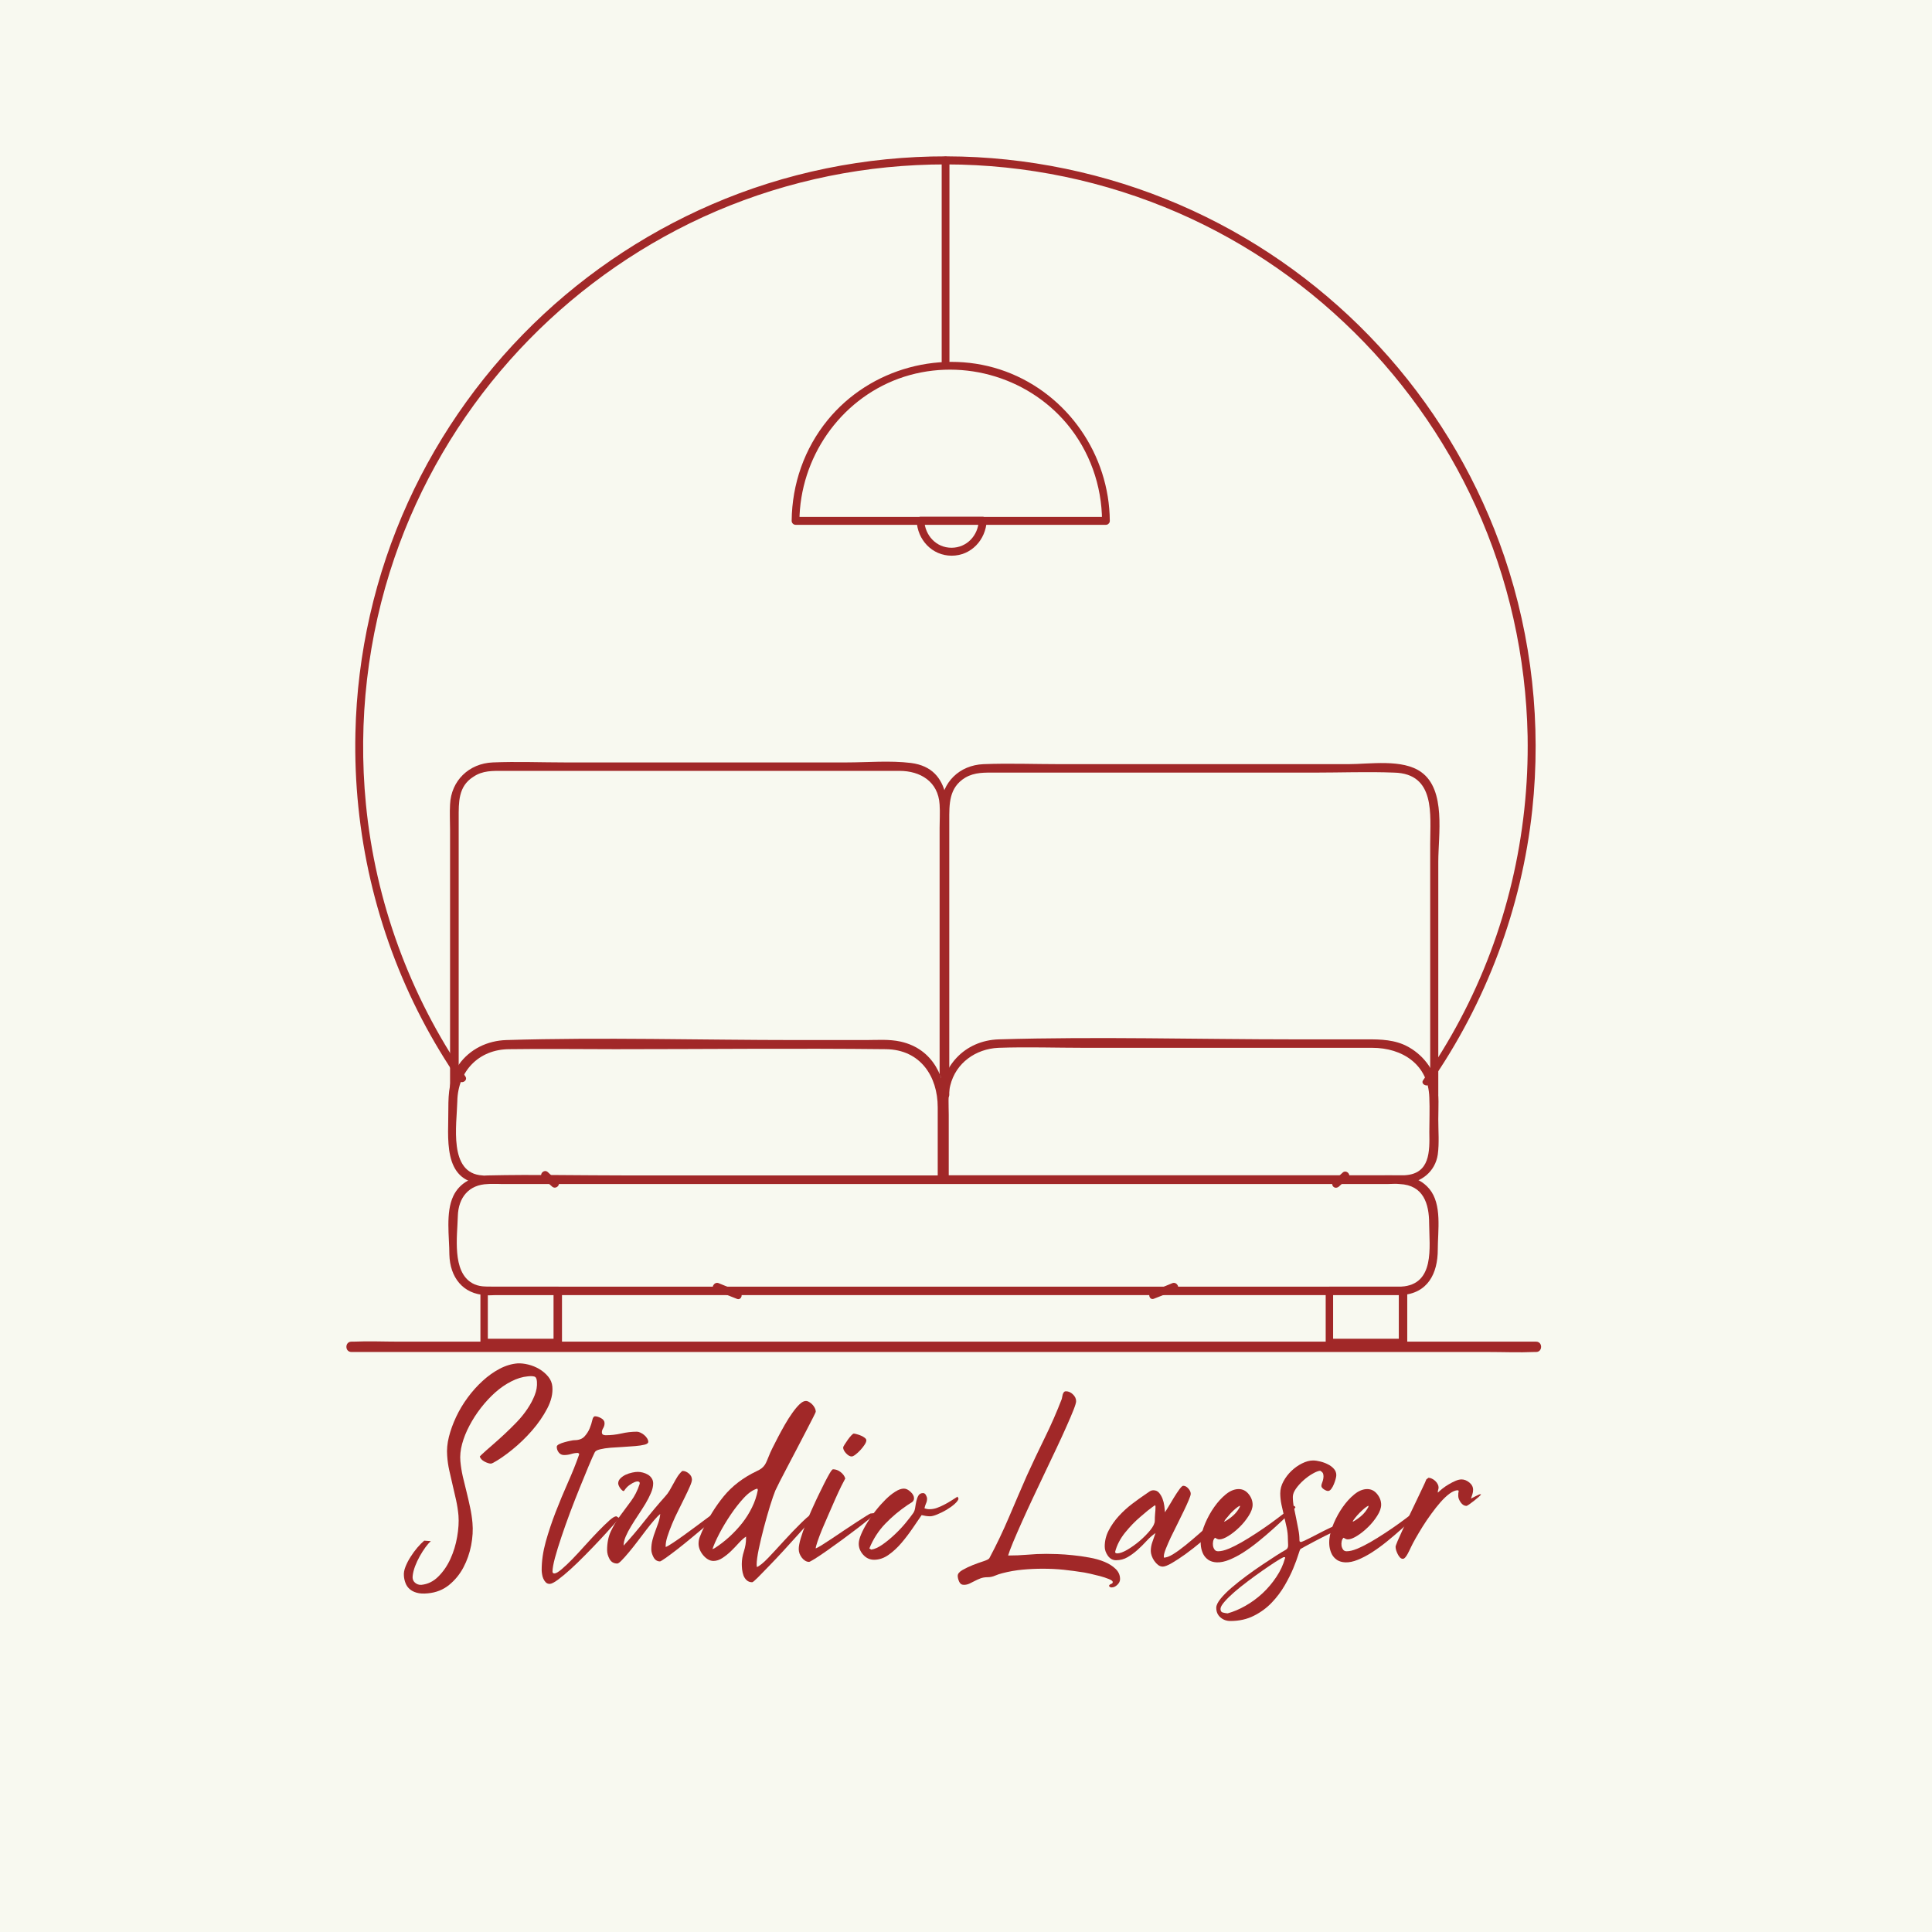 <?xml version="1.0" encoding="UTF-8"?>
<svg xmlns="http://www.w3.org/2000/svg" xmlns:xlink="http://www.w3.org/1999/xlink" width="512" zoomAndPan="magnify" viewBox="0 0 384 384" height="512" preserveAspectRatio="xMidYMid meet" version="1.0">
  <defs>
    <g></g>
    <clipPath id="e1116120ac">
      <path d="M 68.488 266 L 306.812 266 L 306.812 268.711 L 68.488 268.711 Z M 68.488 266 " clip-rule="nonzero"></path>
    </clipPath>
  </defs>
  <rect x="-38.4" width="460.8" fill="#ffffff" y="-38.4" height="460.8" fill-opacity="1"></rect>
  <rect x="-38.4" width="460.8" fill="#f8f9f0" y="-38.4" height="460.8" fill-opacity="1"></rect>
  <path fill="#a12828" d="M 91.168 215.871 C 91.168 201.441 91.168 186.98 91.168 172.449 C 91.168 169.156 91.168 165.867 91.168 162.578 C 91.168 159.492 91.066 156.305 94.047 154.418 C 95.934 153.117 97.922 153.219 100.113 153.219 C 102.719 153.219 105.289 153.219 107.895 153.219 C 125.715 153.219 143.539 153.219 161.359 153.219 C 167.219 153.219 173.012 153.219 178.805 153.219 C 182.883 153.219 186.48 155.312 186.754 159.902 C 186.859 161.48 186.754 162.988 186.754 164.598 C 186.754 180.434 186.754 196.266 186.754 212.203 C 186.754 212.617 186.754 212.992 186.754 213.402 C 186.754 214.5 188.434 214.5 188.434 213.402 C 188.434 198.152 188.434 183.039 188.434 167.785 C 188.434 161.617 189.531 152.742 181.066 151.645 C 176.887 151.129 172.395 151.539 168.215 151.539 C 149.605 151.539 130.961 151.539 112.348 151.539 C 107.586 151.539 102.684 151.336 97.922 151.539 C 93.227 151.746 89.66 155.141 89.453 159.902 C 89.352 161.582 89.453 163.297 89.453 164.977 C 89.453 181.496 89.453 198.051 89.453 214.57 C 89.453 215.082 89.453 215.355 89.453 215.871 C 89.488 216.969 91.168 216.969 91.168 215.871 Z M 91.168 215.871 " fill-opacity="1" fill-rule="nonzero"></path>
  <path fill="#a12828" d="M 279.191 233.59 C 252.492 233.59 225.828 233.59 199.129 233.59 C 195.359 233.59 191.555 233.59 187.785 233.59 C 188.094 233.898 188.367 234.172 188.57 234.379 C 188.57 230.094 188.57 225.809 188.57 221.527 C 188.57 219.641 188.367 217.652 188.879 215.734 C 189.977 211.246 193.953 208.469 198.441 208.262 C 204.133 208.059 209.891 208.262 215.578 208.262 C 234.602 208.262 253.727 208.262 272.746 208.262 C 278.711 208.262 283.887 211.555 284.09 218.133 C 284.195 220.43 284.09 222.727 284.09 224.988 C 284.16 228.828 284.262 233.316 279.191 233.59 C 278.094 233.691 278.094 235.27 279.191 235.27 C 282.48 235.062 285.258 232.871 285.77 229.477 C 286.078 227.18 285.871 224.781 285.871 222.52 C 285.871 220.121 286.078 217.652 285.566 215.355 C 284.777 211.965 282.172 208.98 278.883 207.578 C 276.207 206.48 273.398 206.582 270.723 206.582 C 266.441 206.582 262.055 206.582 257.668 206.582 C 238.062 206.582 218.219 206 198.512 206.582 C 191.727 206.789 186.961 211.965 186.859 218.648 C 186.754 223.824 186.859 229.102 186.859 234.277 C 186.859 234.789 187.27 235.062 187.648 235.062 C 214.344 235.062 241.008 235.062 267.707 235.062 C 271.477 235.062 275.281 235.062 279.051 235.062 C 280.285 235.305 280.285 233.59 279.191 233.59 Z M 279.191 233.59 " fill-opacity="1" fill-rule="nonzero"></path>
  <path fill="#a12828" d="M 95.863 235.305 C 122.562 235.305 149.227 235.305 175.926 235.305 C 179.695 235.305 183.5 235.305 187.27 235.305 C 187.785 235.305 188.059 234.895 188.059 234.516 C 188.059 229.75 188.059 225.055 188.059 220.258 C 188.059 214.293 185.555 208.504 179.012 207.027 C 176.715 206.516 174.316 206.719 172.051 206.719 C 167.461 206.719 163.004 206.719 158.41 206.719 C 139.184 206.719 119.855 206.137 100.664 206.719 C 96.891 206.824 93.395 208.504 91.203 211.586 C 89.316 214.262 89.113 217.172 89.113 220.258 C 89.18 225.949 87.777 234.789 95.863 235.305 C 96.961 235.406 96.961 233.727 95.863 233.625 C 89.078 233.215 90.793 223.48 90.895 218.887 C 90.996 212.922 95.18 208.535 101.246 208.535 C 108.203 208.434 115.297 208.535 122.254 208.535 C 140.18 208.535 158.207 208.332 176.133 208.535 C 182.918 208.641 186.379 213.918 186.379 220.086 C 186.379 224.852 186.379 229.75 186.379 234.516 C 186.688 234.207 186.961 233.934 187.168 233.727 C 160.469 233.727 133.805 233.727 107.105 233.727 C 103.336 233.727 99.531 233.727 95.762 233.727 C 94.766 233.59 94.766 235.305 95.863 235.305 Z M 95.863 235.305 " fill-opacity="1" fill-rule="nonzero"></path>
  <path fill="#a12828" d="M 285.871 217.48 C 285.871 202.059 285.871 186.703 285.871 171.281 C 285.871 165.902 287.449 157.023 282.48 153.461 C 278.777 150.785 272.23 151.883 267.949 151.883 C 248.926 151.883 229.906 151.883 210.781 151.883 C 205.707 151.883 200.535 151.68 195.461 151.883 C 190.695 152.09 187.203 155.48 186.996 160.246 C 186.895 162.027 186.996 163.844 186.996 165.629 C 186.996 182.043 186.996 198.391 186.996 214.809 C 186.996 215.699 186.996 216.59 186.996 217.586 C 186.996 218.68 188.676 218.68 188.676 217.586 C 188.676 202.848 188.676 188.215 188.676 173.477 C 188.676 170.082 188.676 166.621 188.676 163.125 C 188.676 159.836 188.57 156.543 191.863 154.559 C 193.746 153.461 195.734 153.562 197.824 153.562 C 200.602 153.562 203.414 153.562 206.086 153.562 C 224.422 153.562 242.824 153.562 261.164 153.562 C 266.441 153.562 271.82 153.355 277.098 153.562 C 285.359 153.77 284.262 161.926 284.262 167.719 C 284.262 183.449 284.262 199.18 284.262 214.91 C 284.262 215.801 284.262 216.695 284.262 217.586 C 284.16 218.477 285.871 218.477 285.871 217.48 Z M 285.871 217.48 " fill-opacity="1" fill-rule="nonzero"></path>
  <path fill="#a12828" d="M 278.504 255.73 C 271.547 255.73 264.453 255.73 257.496 255.73 C 241.078 255.73 224.629 255.73 208.211 255.73 C 189.395 255.73 170.578 255.73 151.73 255.73 C 137.195 255.73 122.664 255.73 108.098 255.73 C 104.707 255.73 101.246 255.73 97.75 255.73 C 96.344 255.73 95.074 255.73 93.875 255.047 C 89.797 252.75 90.895 245.688 90.996 241.715 C 91.102 238.012 93.191 235.441 96.961 235.34 C 97.953 235.234 98.949 235.34 99.84 235.34 C 104.328 235.34 108.715 235.34 113.07 235.34 C 128.594 235.34 144.258 235.34 159.781 235.34 C 178.805 235.34 197.723 235.34 216.746 235.34 C 232.168 235.34 247.625 235.34 263.047 235.34 C 267.23 235.34 271.512 235.34 275.695 235.34 C 276.48 235.34 277.375 235.234 278.195 235.34 C 282.891 235.543 284.055 239.211 284.055 243.223 C 284.09 247.848 285.258 255.32 278.504 255.73 C 277.406 255.832 277.406 257.41 278.504 257.41 C 283.781 257.102 285.77 253.125 285.77 248.363 C 285.77 244.594 286.66 239.383 284.09 236.297 C 281.59 233.316 278.023 233.625 274.527 233.625 C 262.086 233.625 249.648 233.625 237.172 233.625 C 217.738 233.625 198.441 233.625 179.113 233.625 C 160.879 233.625 142.75 233.625 124.551 233.625 C 115.398 233.625 106.113 233.418 96.961 233.625 C 94.082 233.727 91.375 235.031 90.105 237.703 C 88.531 240.992 89.316 245.859 89.316 249.355 C 89.422 253.844 91.992 257.238 96.582 257.41 C 97.168 257.512 97.887 257.41 98.469 257.41 C 109.605 257.41 120.676 257.41 131.746 257.41 C 150.562 257.41 169.48 257.41 188.297 257.41 C 207.012 257.41 225.828 257.41 244.574 257.41 C 255.336 257.41 266.098 257.41 276.824 257.41 C 277.34 257.41 277.922 257.41 278.402 257.41 C 279.5 257.41 279.5 255.73 278.504 255.73 Z M 278.504 255.73 " fill-opacity="1" fill-rule="nonzero"></path>
  <path fill="#a12828" d="M 110.809 266.082 C 105.941 266.082 101.039 266.082 96.172 266.082 C 96.48 266.391 96.754 266.664 96.961 266.871 C 96.961 263.375 96.961 260.016 96.961 256.52 C 96.652 256.828 96.379 257.102 96.172 257.309 C 101.039 257.309 105.941 257.309 110.809 257.309 C 110.5 257 110.223 256.723 110.02 256.52 C 110.02 260.016 110.02 263.375 110.02 266.871 C 110.02 267.965 111.699 267.965 111.699 266.871 C 111.699 263.375 111.699 260.016 111.699 256.52 C 111.699 256.004 111.285 255.73 110.91 255.73 C 106.043 255.73 101.141 255.73 96.273 255.73 C 95.762 255.73 95.488 256.141 95.488 256.52 C 95.488 260.016 95.488 263.375 95.488 266.871 C 95.488 267.383 95.898 267.656 96.273 267.656 C 101.141 267.656 106.043 267.656 110.91 267.656 C 111.902 267.762 111.902 266.082 110.809 266.082 Z M 110.809 266.082 " fill-opacity="1" fill-rule="nonzero"></path>
  <path fill="#a12828" d="M 278.812 266.082 C 273.945 266.082 269.047 266.082 264.18 266.082 C 264.488 266.391 264.762 266.664 264.965 266.871 C 264.965 263.375 264.965 260.016 264.965 256.52 C 264.656 256.828 264.383 257.102 264.18 257.309 C 269.047 257.309 273.945 257.309 278.812 257.309 C 278.504 257 278.23 256.723 278.023 256.52 C 278.023 260.016 278.023 263.375 278.023 266.871 C 278.023 267.965 279.703 267.965 279.703 266.871 C 279.703 263.375 279.703 260.016 279.703 256.52 C 279.703 256.004 279.293 255.73 278.914 255.73 C 274.051 255.73 269.148 255.73 264.281 255.73 C 263.766 255.73 263.492 256.141 263.492 256.52 C 263.492 260.016 263.492 263.375 263.492 266.871 C 263.492 267.383 263.902 267.656 264.281 267.656 C 269.148 267.656 274.051 267.656 278.914 267.656 C 279.809 267.762 279.809 266.082 278.812 266.082 Z M 278.812 266.082 " fill-opacity="1" fill-rule="nonzero"></path>
  <g clip-path="url(#e1116120ac)">
    <path fill="#a12828" d="M 69.852 268.719 C 71.941 268.719 74.031 268.719 76.121 268.719 C 81.848 268.719 87.57 268.719 93.328 268.719 C 101.758 268.719 110.191 268.719 118.621 268.719 C 128.902 268.719 139.184 268.719 149.5 268.719 C 160.777 268.719 172.051 268.719 183.293 268.719 C 194.742 268.719 206.152 268.719 217.602 268.719 C 228.227 268.719 238.816 268.719 249.441 268.719 C 258.422 268.719 267.367 268.719 276.344 268.719 C 282.789 268.719 289.266 268.719 295.711 268.719 C 298.758 268.719 301.879 268.855 304.93 268.719 C 305.066 268.719 305.203 268.719 305.305 268.719 C 306.641 268.719 306.641 266.664 305.305 266.664 C 303.215 266.664 301.125 266.664 299.035 266.664 C 293.309 266.664 287.586 266.664 281.828 266.664 C 273.398 266.664 264.965 266.664 256.535 266.664 C 246.254 266.664 235.973 266.664 225.656 266.664 C 214.379 266.664 203.105 266.664 191.863 266.664 C 180.414 266.664 169.004 266.664 157.555 266.664 C 146.93 266.664 136.34 266.664 125.715 266.664 C 116.734 266.664 107.789 266.664 98.812 266.664 C 92.367 266.664 85.891 266.664 79.449 266.664 C 76.398 266.664 73.277 266.527 70.227 266.664 C 70.09 266.664 69.953 266.664 69.852 266.664 C 68.516 266.664 68.516 268.719 69.852 268.719 Z M 69.852 268.719 " fill-opacity="1" fill-rule="nonzero"></path>
  </g>
  <path fill="#a12828" d="M 219.793 102.738 C 212.871 102.738 205.949 102.738 199.027 102.738 C 187.922 102.738 176.816 102.738 165.711 102.738 C 163.176 102.738 160.641 102.738 158.105 102.738 C 158.379 103.012 158.617 103.25 158.891 103.523 C 158.996 91.051 166.844 79.566 178.633 75.25 C 190.457 70.965 203.961 74.598 212.051 84.23 C 216.574 89.645 219.008 96.5 219.039 103.523 C 219.039 104.52 220.582 104.52 220.582 103.523 C 220.48 90.398 212.254 78.438 199.918 73.844 C 187.441 69.219 172.945 73.16 164.512 83.477 C 159.887 89.129 157.418 96.191 157.348 103.523 C 157.348 103.938 157.691 104.312 158.137 104.312 C 165.062 104.312 171.984 104.312 178.906 104.312 C 190.012 104.312 201.117 104.312 212.219 104.312 C 214.758 104.312 217.293 104.312 219.828 104.312 C 220.789 104.277 220.789 102.738 219.793 102.738 Z M 219.793 102.738 " fill-opacity="1" fill-rule="nonzero"></path>
  <path fill="#a12828" d="M 182.199 103.492 C 182.336 107.262 185.246 110.449 189.156 110.449 C 193.027 110.449 195.941 107.293 196.113 103.492 C 196.113 103.078 195.734 102.703 195.324 102.703 C 191.211 102.703 187.098 102.703 182.984 102.703 C 181.992 102.703 181.992 104.246 182.984 104.246 C 187.098 104.246 191.211 104.246 195.324 104.246 C 195.051 103.969 194.809 103.73 194.535 103.457 C 194.434 106.402 192.172 108.871 189.121 108.871 C 186.07 108.871 183.844 106.402 183.707 103.457 C 183.672 102.496 182.129 102.496 182.199 103.492 Z M 182.199 103.492 " fill-opacity="1" fill-rule="nonzero"></path>
  <path fill="#a12828" d="M 146.895 256.656 C 145.527 256.141 144.188 255.594 142.852 255.047 C 141.961 254.668 141.172 256.004 142.062 256.383 C 143.539 257 144.977 257.582 146.484 258.164 C 147.41 258.508 147.82 257 146.895 256.656 Z M 146.895 256.656 " fill-opacity="1" fill-rule="nonzero"></path>
  <path fill="#a12828" d="M 266.098 235.852 C 266.715 235.305 267.332 234.723 267.949 234.172 C 268.668 233.488 267.57 232.391 266.852 233.078 C 266.234 233.66 265.617 234.207 265 234.754 C 264.691 235.031 264.727 235.578 265 235.852 C 265.309 236.16 265.754 236.125 266.098 235.852 Z M 266.098 235.852 " fill-opacity="1" fill-rule="nonzero"></path>
  <path fill="#a12828" d="M 284.195 215.391 C 295.402 199.281 302.461 180.469 304.551 160.965 C 306.367 144.035 304.484 126.727 299 110.617 C 294.062 96.086 286.215 82.551 276.07 71 C 265.926 59.449 253.52 49.922 239.742 43.137 C 225.551 36.145 209.957 32.102 194.16 31.242 C 178.117 30.387 161.941 32.82 146.895 38.441 C 132.535 43.82 119.273 52.012 108.031 62.465 C 96.723 72.988 87.5 85.738 81.094 99.824 C 74.547 114.219 70.98 129.914 70.641 145.715 C 70.195 165.387 74.719 185.059 83.836 202.539 C 86.027 206.754 88.496 210.832 91.168 214.738 C 91.719 215.562 93.055 214.773 92.504 213.953 C 81.469 197.914 74.613 179.199 72.73 159.836 C 71.117 143.316 73.039 126.523 78.418 110.824 C 83.355 96.395 91.203 82.996 101.312 71.617 C 111.32 60.34 123.523 51.055 137.059 44.402 C 151.113 37.516 166.535 33.574 182.129 32.82 C 197.965 32.031 213.867 34.5 228.707 40.086 C 242.965 45.434 256.09 53.656 267.16 64.109 C 278.16 74.461 287.105 86.938 293.344 100.68 C 299.855 114.973 303.316 130.602 303.625 146.297 C 303.969 165.867 299.375 185.402 290.191 202.676 C 287.996 206.824 285.531 210.832 282.855 214.707 C 282.309 215.426 283.645 216.215 284.195 215.391 Z M 284.195 215.391 " fill-opacity="1" fill-rule="nonzero"></path>
  <path fill="#a12828" d="M 232.988 255.047 C 231.652 255.629 230.316 256.141 228.945 256.656 C 228.02 257 228.43 258.508 229.355 258.129 C 230.832 257.582 232.305 256.965 233.777 256.348 C 234.668 256.004 233.883 254.668 232.988 255.047 Z M 232.988 255.047 " fill-opacity="1" fill-rule="nonzero"></path>
  <path fill="#a12828" d="M 110.84 234.754 C 110.191 234.172 109.539 233.59 108.887 232.973 C 108.168 232.289 107.07 233.383 107.789 234.07 C 108.441 234.688 109.094 235.27 109.746 235.852 C 110.5 236.504 111.594 235.406 110.84 234.754 Z M 110.84 234.754 " fill-opacity="1" fill-rule="nonzero"></path>
  <path fill="#a12828" d="M 187.168 31.859 C 187.168 43.754 187.168 55.645 187.168 67.574 C 187.168 69.25 187.168 70.965 187.168 72.645 C 187.168 73.637 188.711 73.637 188.711 72.645 C 188.711 60.754 188.711 48.859 188.711 36.934 C 188.711 35.254 188.711 33.539 188.711 31.859 C 188.711 30.867 187.168 30.867 187.168 31.859 Z M 187.168 31.859 " fill-opacity="1" fill-rule="nonzero"></path>
  <g fill="#a12828" fill-opacity="1">
    <g transform="translate(81.924, 310.108)">
      <g>
        <path d="M 9.203 -8.875 C 9.109 -9.906 8.953 -10.922 8.734 -11.922 C 8.516 -12.93 8.285 -13.926 8.047 -14.906 C 7.816 -15.895 7.594 -16.875 7.375 -17.844 C 7.156 -18.812 7.016 -19.801 6.953 -20.812 C 6.859 -21.969 6.973 -23.203 7.297 -24.516 C 7.629 -25.828 8.109 -27.148 8.734 -28.484 C 9.359 -29.816 10.125 -31.098 11.031 -32.328 C 11.945 -33.566 12.938 -34.672 14 -35.641 C 15.062 -36.617 16.188 -37.422 17.375 -38.047 C 18.562 -38.672 19.754 -39.031 20.953 -39.125 C 21.609 -39.156 22.316 -39.078 23.078 -38.891 C 23.848 -38.703 24.578 -38.406 25.266 -38 C 25.953 -37.594 26.539 -37.094 27.031 -36.5 C 27.52 -35.906 27.797 -35.242 27.859 -34.516 C 27.984 -33.141 27.645 -31.688 26.844 -30.156 C 26.039 -28.625 25.031 -27.16 23.812 -25.766 C 22.594 -24.367 21.273 -23.098 19.859 -21.953 C 18.453 -20.816 17.188 -19.945 16.062 -19.344 L 15.688 -19.203 C 15.312 -19.203 14.863 -19.344 14.344 -19.625 C 13.832 -19.914 13.531 -20.25 13.438 -20.625 L 13.812 -21 C 14.375 -21.531 15.047 -22.129 15.828 -22.797 C 16.609 -23.473 17.422 -24.203 18.266 -24.984 C 19.109 -25.766 19.938 -26.578 20.75 -27.422 C 21.57 -28.273 22.285 -29.156 22.891 -30.062 C 23.504 -30.969 23.988 -31.875 24.344 -32.781 C 24.707 -33.688 24.859 -34.582 24.797 -35.469 C 24.766 -36.094 24.582 -36.441 24.25 -36.516 C 23.926 -36.598 23.5 -36.609 22.969 -36.547 C 21.906 -36.453 20.816 -36.117 19.703 -35.547 C 18.586 -34.984 17.52 -34.25 16.5 -33.344 C 15.488 -32.438 14.547 -31.422 13.672 -30.297 C 12.797 -29.172 12.035 -27.992 11.391 -26.766 C 10.742 -25.547 10.254 -24.328 9.922 -23.109 C 9.598 -21.891 9.484 -20.75 9.578 -19.688 C 9.672 -18.676 9.832 -17.66 10.062 -16.641 C 10.301 -15.629 10.547 -14.625 10.797 -13.625 C 11.047 -12.625 11.281 -11.602 11.5 -10.562 C 11.727 -9.531 11.891 -8.484 11.984 -7.422 C 12.109 -6.016 12.02 -4.523 11.719 -2.953 C 11.414 -1.391 10.906 0.066 10.188 1.422 C 9.469 2.785 8.52 3.945 7.344 4.906 C 6.176 5.863 4.773 6.422 3.141 6.578 C 2.234 6.672 1.484 6.629 0.891 6.453 C 0.297 6.285 -0.176 6.035 -0.531 5.703 C -0.895 5.379 -1.16 4.988 -1.328 4.531 C -1.504 4.07 -1.609 3.609 -1.641 3.141 C -1.703 2.578 -1.598 1.957 -1.328 1.281 C -1.066 0.613 -0.723 -0.047 -0.297 -0.703 C 0.117 -1.359 0.566 -1.969 1.047 -2.531 C 1.535 -3.094 1.984 -3.547 2.391 -3.891 L 3.703 -3.797 C 3.391 -3.516 3.035 -3.109 2.641 -2.578 C 2.254 -2.047 1.879 -1.457 1.516 -0.812 C 1.16 -0.176 0.848 0.488 0.578 1.188 C 0.316 1.895 0.156 2.547 0.094 3.141 C 0.031 3.68 0.176 4.113 0.531 4.438 C 0.895 4.77 1.328 4.922 1.828 4.891 C 3.109 4.766 4.234 4.211 5.203 3.234 C 6.18 2.266 6.984 1.094 7.609 -0.281 C 8.234 -1.656 8.676 -3.109 8.938 -4.641 C 9.207 -6.18 9.297 -7.594 9.203 -8.875 Z M 9.203 -8.875 "></path>
      </g>
    </g>
  </g>
  <g fill="#a12828" fill-opacity="1">
    <g transform="translate(108.317, 310.108)">
      <g>
        <path d="M -0.656 1.922 C -0.656 0.141 -0.383 -1.727 0.156 -3.688 C 0.707 -5.645 1.363 -7.609 2.125 -9.578 C 2.895 -11.555 3.703 -13.5 4.547 -15.406 C 5.398 -17.312 6.125 -19.113 6.719 -20.812 L 6.812 -21.141 L 6.578 -21.328 C 6.109 -21.328 5.645 -21.254 5.188 -21.109 C 4.738 -20.973 4.273 -20.906 3.797 -20.906 C 3.359 -20.906 3.004 -21.078 2.734 -21.422 C 2.473 -21.766 2.344 -22.141 2.344 -22.547 C 2.344 -22.734 2.5 -22.906 2.812 -23.062 C 3.125 -23.219 3.477 -23.348 3.875 -23.453 C 4.27 -23.566 4.656 -23.66 5.031 -23.734 C 5.406 -23.816 5.672 -23.859 5.828 -23.859 C 6.734 -23.859 7.41 -24.109 7.859 -24.609 C 8.316 -25.109 8.66 -25.645 8.891 -26.219 C 9.129 -26.801 9.301 -27.344 9.406 -27.844 C 9.52 -28.352 9.703 -28.609 9.953 -28.609 C 10.297 -28.609 10.695 -28.484 11.156 -28.234 C 11.613 -27.984 11.844 -27.648 11.844 -27.234 C 11.844 -26.891 11.754 -26.566 11.578 -26.266 C 11.398 -25.973 11.312 -25.703 11.312 -25.453 C 11.312 -25.203 11.391 -25.035 11.547 -24.953 C 11.711 -24.879 11.891 -24.844 12.078 -24.844 C 13.109 -24.844 14.141 -24.957 15.172 -25.188 C 16.203 -25.426 17.234 -25.547 18.266 -25.547 C 18.484 -25.547 18.723 -25.484 18.984 -25.359 C 19.254 -25.234 19.5 -25.078 19.719 -24.891 C 19.945 -24.703 20.141 -24.484 20.297 -24.234 C 20.453 -23.984 20.531 -23.75 20.531 -23.531 C 20.531 -23.281 20.285 -23.094 19.797 -22.969 C 19.305 -22.844 18.688 -22.75 17.938 -22.688 C 17.188 -22.625 16.375 -22.566 15.5 -22.516 C 14.625 -22.473 13.797 -22.422 13.016 -22.359 C 12.234 -22.297 11.551 -22.191 10.969 -22.047 C 10.383 -21.91 10.031 -21.719 9.906 -21.469 C 9.594 -20.844 9.172 -19.895 8.641 -18.625 C 8.109 -17.352 7.531 -15.941 6.906 -14.391 C 6.281 -12.848 5.645 -11.223 5 -9.516 C 4.363 -7.805 3.785 -6.176 3.266 -4.625 C 2.742 -3.07 2.316 -1.688 1.984 -0.469 C 1.66 0.75 1.5 1.656 1.5 2.25 C 1.5 2.5 1.625 2.625 1.875 2.625 C 2.188 2.625 2.672 2.344 3.328 1.781 C 3.992 1.219 4.723 0.523 5.516 -0.297 C 6.316 -1.129 7.16 -2.039 8.047 -3.031 C 8.941 -4.02 9.797 -4.938 10.609 -5.781 C 11.43 -6.625 12.156 -7.328 12.781 -7.891 C 13.406 -8.453 13.875 -8.734 14.188 -8.734 L 14.797 -8.359 C 14.484 -8.016 13.984 -7.453 13.297 -6.672 C 12.609 -5.891 11.805 -5.008 10.891 -4.031 C 9.984 -3.062 9.02 -2.062 8 -1.031 C 6.988 0 6.02 0.938 5.094 1.781 C 4.164 2.625 3.328 3.32 2.578 3.875 C 1.828 4.426 1.281 4.703 0.938 4.703 C 0.625 4.703 0.363 4.598 0.156 4.391 C -0.039 4.191 -0.203 3.945 -0.328 3.656 C -0.453 3.375 -0.535 3.078 -0.578 2.766 C -0.629 2.453 -0.656 2.172 -0.656 1.922 Z M -0.656 1.922 "></path>
      </g>
    </g>
  </g>
  <g fill="#a12828" fill-opacity="1">
    <g transform="translate(120.762, 310.108)">
      <g>
        <path d="M 8.688 -2.156 C 8.688 -2.812 8.766 -3.438 8.922 -4.031 C 9.078 -4.633 9.266 -5.219 9.484 -5.781 C 9.703 -6.344 9.906 -6.906 10.094 -7.469 C 10.281 -8.031 10.406 -8.609 10.469 -9.203 C 10.156 -8.953 9.75 -8.535 9.25 -7.953 C 8.75 -7.379 8.219 -6.723 7.656 -5.984 C 7.094 -5.254 6.516 -4.492 5.922 -3.703 C 5.328 -2.922 4.758 -2.207 4.219 -1.562 C 3.688 -0.926 3.219 -0.398 2.812 0.016 C 2.406 0.441 2.109 0.656 1.922 0.656 C 1.234 0.656 0.723 0.359 0.391 -0.234 C 0.066 -0.828 -0.094 -1.422 -0.094 -2.016 C -0.094 -3.461 0.16 -4.723 0.672 -5.797 C 1.191 -6.879 1.801 -7.895 2.5 -8.844 C 3.207 -9.801 3.922 -10.766 4.641 -11.734 C 5.367 -12.711 5.938 -13.828 6.344 -15.078 C 6.438 -15.359 6.391 -15.535 6.203 -15.609 C 6.016 -15.691 5.754 -15.672 5.422 -15.547 C 5.098 -15.422 4.738 -15.219 4.344 -14.938 C 3.945 -14.656 3.609 -14.297 3.328 -13.859 C 3.234 -13.734 3.125 -13.719 3 -13.812 C 2.875 -13.906 2.738 -14.035 2.594 -14.203 C 2.457 -14.379 2.344 -14.566 2.25 -14.766 C 2.156 -14.973 2.109 -15.141 2.109 -15.266 C 2.109 -15.641 2.254 -15.973 2.547 -16.266 C 2.848 -16.566 3.203 -16.812 3.609 -17 C 4.023 -17.188 4.453 -17.328 4.891 -17.422 C 5.328 -17.516 5.703 -17.562 6.016 -17.562 C 6.328 -17.562 6.66 -17.516 7.016 -17.422 C 7.379 -17.328 7.719 -17.188 8.031 -17 C 8.344 -16.812 8.594 -16.566 8.781 -16.266 C 8.969 -15.973 9.062 -15.641 9.062 -15.266 C 9.062 -14.672 8.91 -14.031 8.609 -13.344 C 8.316 -12.656 7.953 -11.945 7.516 -11.219 C 7.078 -10.5 6.609 -9.766 6.109 -9.016 C 5.609 -8.266 5.141 -7.531 4.703 -6.812 C 4.266 -6.094 3.898 -5.398 3.609 -4.734 C 3.328 -4.078 3.188 -3.469 3.188 -2.906 C 4.633 -4.477 6.02 -6.109 7.344 -7.797 C 8.676 -9.484 10.047 -11.113 11.453 -12.688 C 11.773 -13.031 12.066 -13.426 12.328 -13.875 C 12.598 -14.332 12.859 -14.797 13.109 -15.266 C 13.359 -15.734 13.613 -16.176 13.875 -16.594 C 14.145 -17.02 14.453 -17.391 14.797 -17.703 L 14.891 -17.75 C 15.328 -17.75 15.75 -17.578 16.156 -17.234 C 16.562 -16.891 16.766 -16.484 16.766 -16.016 C 16.766 -15.734 16.629 -15.285 16.359 -14.672 C 16.098 -14.066 15.77 -13.363 15.375 -12.562 C 14.988 -11.758 14.562 -10.895 14.094 -9.969 C 13.625 -9.051 13.203 -8.141 12.828 -7.234 C 12.453 -6.328 12.133 -5.473 11.875 -4.672 C 11.625 -3.867 11.516 -3.188 11.547 -2.625 C 11.867 -2.75 12.348 -3.023 12.984 -3.453 C 13.629 -3.879 14.344 -4.375 15.125 -4.938 C 15.906 -5.5 16.719 -6.094 17.562 -6.719 C 18.406 -7.344 19.18 -7.922 19.891 -8.453 C 20.598 -8.984 21.203 -9.426 21.703 -9.781 C 22.203 -10.145 22.5 -10.344 22.594 -10.375 L 23.109 -10.281 C 23.016 -10.062 22.645 -9.645 22 -9.031 C 21.363 -8.426 20.598 -7.738 19.703 -6.969 C 18.805 -6.207 17.832 -5.395 16.781 -4.531 C 15.738 -3.664 14.766 -2.879 13.859 -2.172 C 12.953 -1.473 12.176 -0.895 11.531 -0.438 C 10.883 0.008 10.516 0.234 10.422 0.234 C 9.859 0.234 9.426 -0.047 9.125 -0.609 C 8.832 -1.172 8.688 -1.688 8.688 -2.156 Z M 8.688 -2.156 "></path>
      </g>
    </g>
  </g>
  <g fill="#a12828" fill-opacity="1">
    <g transform="translate(139.031, 310.108)">
      <g>
        <path d="M 10.469 4.375 C 10.031 4.375 9.672 4.242 9.391 3.984 C 9.109 3.734 8.895 3.422 8.75 3.047 C 8.613 2.672 8.52 2.27 8.469 1.844 C 8.426 1.426 8.406 1.062 8.406 0.75 C 8.406 -0.062 8.547 -0.906 8.828 -1.781 C 9.109 -2.656 9.25 -3.504 9.25 -4.328 L 9.25 -4.703 C 8.781 -4.391 8.297 -3.957 7.797 -3.406 C 7.297 -2.852 6.781 -2.316 6.25 -1.797 C 5.719 -1.285 5.148 -0.832 4.547 -0.438 C 3.953 -0.051 3.359 0.141 2.766 0.141 C 2.391 0.141 2.02 0.031 1.656 -0.188 C 1.301 -0.406 0.984 -0.688 0.703 -1.031 C 0.422 -1.375 0.203 -1.738 0.047 -2.125 C -0.109 -2.52 -0.188 -2.906 -0.188 -3.281 C -0.188 -3.727 -0.117 -4.141 0.016 -4.516 C 0.16 -4.891 0.312 -5.266 0.469 -5.641 C 1.688 -8.297 3.133 -10.648 4.812 -12.703 C 6.488 -14.754 8.672 -16.422 11.359 -17.703 C 11.773 -17.891 12.109 -18.082 12.359 -18.281 C 12.609 -18.488 12.812 -18.707 12.969 -18.938 C 13.125 -19.176 13.266 -19.445 13.391 -19.75 C 13.516 -20.051 13.656 -20.391 13.812 -20.766 C 13.938 -21.109 14.16 -21.609 14.484 -22.266 C 14.816 -22.922 15.191 -23.656 15.609 -24.469 C 16.035 -25.281 16.488 -26.109 16.969 -26.953 C 17.457 -27.805 17.953 -28.582 18.453 -29.281 C 18.953 -29.988 19.43 -30.562 19.891 -31 C 20.348 -31.438 20.766 -31.656 21.141 -31.656 C 21.359 -31.656 21.582 -31.582 21.812 -31.438 C 22.051 -31.301 22.266 -31.129 22.453 -30.922 C 22.641 -30.723 22.797 -30.5 22.922 -30.25 C 23.047 -30 23.109 -29.766 23.109 -29.547 C 23.109 -29.453 22.926 -29.051 22.562 -28.344 C 22.207 -27.633 21.754 -26.754 21.203 -25.703 C 20.66 -24.66 20.066 -23.52 19.422 -22.281 C 18.773 -21.051 18.156 -19.867 17.562 -18.734 C 16.969 -17.609 16.441 -16.598 15.984 -15.703 C 15.535 -14.816 15.234 -14.203 15.078 -13.859 C 14.797 -13.172 14.441 -12.145 14.016 -10.781 C 13.598 -9.414 13.191 -7.988 12.797 -6.5 C 12.41 -5.02 12.07 -3.598 11.781 -2.234 C 11.5 -0.867 11.359 0.172 11.359 0.891 L 11.406 1.359 C 11.945 1.141 12.703 0.523 13.672 -0.484 C 14.641 -1.504 15.691 -2.641 16.828 -3.891 C 17.973 -5.148 19.141 -6.363 20.328 -7.531 C 21.523 -8.707 22.625 -9.562 23.625 -10.094 L 23.625 -9.531 C 23.344 -9.25 22.844 -8.707 22.125 -7.906 C 21.406 -7.113 20.582 -6.195 19.656 -5.156 C 18.727 -4.125 17.75 -3.047 16.719 -1.922 C 15.688 -0.797 14.723 0.223 13.828 1.141 C 12.941 2.066 12.191 2.836 11.578 3.453 C 10.961 4.066 10.594 4.375 10.469 4.375 Z M 11.5 -14.234 C 10.656 -14.016 9.77 -13.41 8.844 -12.422 C 7.926 -11.43 7.047 -10.312 6.203 -9.062 C 5.359 -7.812 4.602 -6.551 3.938 -5.281 C 3.281 -4.008 2.828 -2.984 2.578 -2.203 L 3 -2.391 C 3.977 -3.016 4.938 -3.75 5.875 -4.594 C 6.812 -5.445 7.672 -6.363 8.453 -7.344 C 9.234 -8.332 9.895 -9.383 10.438 -10.5 C 10.988 -11.613 11.375 -12.766 11.594 -13.953 Z M 11.5 -14.234 "></path>
      </g>
    </g>
  </g>
  <g fill="#a12828" fill-opacity="1">
    <g transform="translate(158.849, 310.108)">
      <g>
        <path d="M 3.281 -2.344 C 3.469 -2.406 3.852 -2.613 4.438 -2.969 C 5.02 -3.332 5.703 -3.773 6.484 -4.297 C 7.266 -4.816 8.094 -5.375 8.969 -5.969 C 9.844 -6.562 10.656 -7.098 11.406 -7.578 C 12.164 -8.066 12.801 -8.473 13.312 -8.797 C 13.832 -9.129 14.141 -9.297 14.234 -9.297 C 14.391 -9.297 14.531 -9.312 14.656 -9.344 C 14.781 -9.375 14.875 -9.328 14.938 -9.203 C 14.875 -9.047 14.52 -8.703 13.875 -8.172 C 13.238 -7.641 12.457 -7.02 11.531 -6.312 C 10.602 -5.613 9.609 -4.867 8.547 -4.078 C 7.484 -3.297 6.484 -2.578 5.547 -1.922 C 4.609 -1.266 3.801 -0.723 3.125 -0.297 C 2.445 0.117 2.062 0.328 1.969 0.328 C 1.688 0.328 1.422 0.25 1.172 0.094 C 0.922 -0.062 0.703 -0.266 0.516 -0.516 C 0.328 -0.766 0.176 -1.035 0.062 -1.328 C -0.039 -1.629 -0.094 -1.922 -0.094 -2.203 C -0.094 -2.734 0.035 -3.445 0.297 -4.344 C 0.566 -5.238 0.891 -6.16 1.266 -7.109 C 1.641 -8.066 2.02 -8.984 2.406 -9.859 C 2.801 -10.734 3.125 -11.441 3.375 -11.984 C 3.469 -12.172 3.672 -12.594 3.984 -13.25 C 4.305 -13.906 4.645 -14.594 5 -15.312 C 5.363 -16.031 5.707 -16.672 6.031 -17.234 C 6.363 -17.797 6.594 -18.078 6.719 -18.078 C 7.25 -18.078 7.75 -17.895 8.219 -17.531 C 8.688 -17.176 9 -16.75 9.156 -16.25 C 9 -15.969 8.738 -15.469 8.375 -14.75 C 8.02 -14.031 7.629 -13.191 7.203 -12.234 C 6.785 -11.273 6.344 -10.266 5.875 -9.203 C 5.406 -8.141 4.973 -7.141 4.578 -6.203 C 4.191 -5.266 3.879 -4.441 3.641 -3.734 C 3.398 -3.023 3.281 -2.562 3.281 -2.344 Z M 10.844 -25.172 C 10.969 -25.172 11.172 -25.129 11.453 -25.047 C 11.742 -24.973 12.031 -24.875 12.312 -24.75 C 12.594 -24.625 12.832 -24.484 13.031 -24.328 C 13.238 -24.172 13.344 -24 13.344 -23.812 C 13.344 -23.594 13.223 -23.301 12.984 -22.938 C 12.754 -22.582 12.477 -22.234 12.156 -21.891 C 11.844 -21.547 11.52 -21.25 11.188 -21 C 10.863 -20.75 10.609 -20.625 10.422 -20.625 C 10.078 -20.625 9.707 -20.832 9.312 -21.25 C 8.926 -21.676 8.734 -22.062 8.734 -22.406 C 8.734 -22.5 8.828 -22.691 9.016 -22.984 C 9.203 -23.285 9.41 -23.598 9.641 -23.922 C 9.879 -24.254 10.113 -24.547 10.344 -24.797 C 10.582 -25.047 10.75 -25.172 10.844 -25.172 Z M 10.844 -25.172 "></path>
      </g>
    </g>
  </g>
  <g fill="#a12828" fill-opacity="1">
    <g transform="translate(170.543, 310.108)">
      <g>
        <path d="M 14.328 -8.734 C 14.047 -8.734 13.766 -8.754 13.484 -8.797 C 13.203 -8.848 12.922 -8.906 12.641 -8.969 C 12.141 -8.25 11.551 -7.391 10.875 -6.391 C 10.195 -5.391 9.457 -4.414 8.656 -3.469 C 7.863 -2.531 7.004 -1.734 6.078 -1.078 C 5.16 -0.422 4.195 -0.094 3.188 -0.094 C 2.344 -0.094 1.625 -0.422 1.031 -1.078 C 0.438 -1.734 0.141 -2.469 0.141 -3.281 C 0.141 -3.789 0.297 -4.41 0.609 -5.141 C 0.922 -5.879 1.328 -6.656 1.828 -7.469 C 2.328 -8.281 2.898 -9.094 3.547 -9.906 C 4.191 -10.719 4.844 -11.445 5.5 -12.094 C 6.156 -12.738 6.797 -13.254 7.422 -13.641 C 8.047 -14.035 8.609 -14.234 9.109 -14.234 C 9.547 -14.234 9.988 -14.02 10.438 -13.594 C 10.895 -13.176 11.125 -12.75 11.125 -12.312 C 11.125 -11.969 10.973 -11.695 10.672 -11.5 C 10.379 -11.312 10.109 -11.141 9.859 -10.984 C 8.234 -9.891 6.742 -8.641 5.391 -7.234 C 4.047 -5.828 3 -4.195 2.25 -2.344 L 2.625 -2.109 C 3.281 -2.203 4.016 -2.531 4.828 -3.094 C 5.648 -3.664 6.457 -4.328 7.25 -5.078 C 8.051 -5.828 8.781 -6.598 9.438 -7.391 C 10.094 -8.191 10.609 -8.859 10.984 -9.391 C 11.172 -9.672 11.297 -10.031 11.359 -10.469 C 11.422 -10.906 11.5 -11.336 11.594 -11.766 C 11.688 -12.191 11.828 -12.562 12.016 -12.875 C 12.211 -13.188 12.516 -13.344 12.922 -13.344 C 13.172 -13.344 13.363 -13.207 13.5 -12.938 C 13.645 -12.676 13.719 -12.438 13.719 -12.219 C 13.719 -11.895 13.645 -11.578 13.5 -11.266 C 13.363 -10.953 13.266 -10.641 13.203 -10.328 C 13.359 -10.266 13.52 -10.219 13.688 -10.188 C 13.863 -10.156 14.031 -10.141 14.188 -10.141 C 14.688 -10.141 15.176 -10.223 15.656 -10.391 C 16.145 -10.566 16.629 -10.781 17.109 -11.031 C 17.598 -11.281 18.062 -11.547 18.5 -11.828 C 18.938 -12.117 19.363 -12.391 19.781 -12.641 L 19.969 -12.219 C 19.906 -11.938 19.645 -11.586 19.188 -11.172 C 18.727 -10.766 18.191 -10.379 17.578 -10.016 C 16.973 -9.66 16.363 -9.359 15.75 -9.109 C 15.145 -8.859 14.672 -8.734 14.328 -8.734 Z M 14.328 -8.734 "></path>
      </g>
    </g>
  </g>
  <g fill="#a12828" fill-opacity="1">
    <g transform="translate(184.303, 310.108)">
      <g></g>
    </g>
  </g>
  <g fill="#a12828" fill-opacity="1">
    <g transform="translate(195.621, 310.108)">
      <g>
        <path d="M 25.547 4.328 C 25.547 4.141 25.285 3.941 24.766 3.734 C 24.254 3.523 23.672 3.332 23.016 3.156 C 22.359 2.988 21.719 2.832 21.094 2.688 C 20.469 2.551 20.062 2.469 19.875 2.438 C 18.488 2.219 17.125 2.035 15.781 1.891 C 14.438 1.754 13.055 1.688 11.641 1.688 C 10.297 1.688 8.953 1.75 7.609 1.875 C 6.266 2 4.93 2.234 3.609 2.578 C 3.109 2.703 2.625 2.863 2.156 3.062 C 1.688 3.27 1.188 3.375 0.656 3.375 C 0.125 3.375 -0.344 3.453 -0.75 3.609 C -1.156 3.766 -1.535 3.938 -1.891 4.125 C -2.254 4.32 -2.609 4.5 -2.953 4.656 C -3.297 4.812 -3.66 4.891 -4.047 4.891 C -4.484 4.891 -4.797 4.676 -4.984 4.25 C -5.172 3.82 -5.266 3.438 -5.266 3.094 C -5.266 2.688 -4.945 2.301 -4.312 1.938 C -3.688 1.582 -3 1.254 -2.25 0.953 C -1.5 0.66 -0.785 0.406 -0.109 0.188 C 0.555 -0.031 0.938 -0.234 1.031 -0.422 C 2.438 -3.055 3.727 -5.758 4.906 -8.531 C 6.082 -11.301 7.266 -14.047 8.453 -16.766 C 9.609 -19.305 10.805 -21.836 12.047 -24.359 C 13.285 -26.879 14.406 -29.438 15.406 -32.031 C 15.438 -32.156 15.469 -32.301 15.5 -32.469 C 15.531 -32.645 15.566 -32.812 15.609 -32.969 C 15.66 -33.125 15.734 -33.266 15.828 -33.391 C 15.922 -33.516 16.062 -33.578 16.25 -33.578 C 16.75 -33.578 17.207 -33.375 17.625 -32.969 C 18.051 -32.562 18.266 -32.109 18.266 -31.609 C 18.266 -31.328 18.094 -30.75 17.75 -29.875 C 17.406 -29 16.941 -27.91 16.359 -26.609 C 15.785 -25.305 15.125 -23.863 14.375 -22.281 C 13.625 -20.707 12.848 -19.07 12.047 -17.375 C 11.242 -15.688 10.441 -13.992 9.641 -12.297 C 8.848 -10.609 8.125 -9.031 7.469 -7.562 C 6.812 -6.094 6.238 -4.773 5.75 -3.609 C 5.27 -2.453 4.938 -1.562 4.75 -0.938 C 6.031 -0.938 7.297 -0.988 8.547 -1.094 C 9.797 -1.207 11.066 -1.266 12.359 -1.266 C 12.891 -1.266 13.625 -1.25 14.562 -1.219 C 15.5 -1.188 16.504 -1.113 17.578 -1 C 18.66 -0.895 19.766 -0.738 20.891 -0.531 C 22.023 -0.332 23.035 -0.047 23.922 0.328 C 24.816 0.703 25.551 1.172 26.125 1.734 C 26.707 2.297 27 2.969 27 3.75 C 27 4.164 26.816 4.547 26.453 4.891 C 26.098 5.234 25.719 5.406 25.312 5.406 C 25.062 5.406 24.891 5.297 24.797 5.078 C 24.891 4.891 25.035 4.766 25.234 4.703 C 25.441 4.641 25.547 4.516 25.547 4.328 Z M 25.547 4.328 "></path>
      </g>
    </g>
  </g>
  <g fill="#a12828" fill-opacity="1">
    <g transform="translate(219.525, 310.108)">
      <g>
        <path d="M 25.453 -10.281 C 25.422 -9.938 25.109 -9.41 24.516 -8.703 C 23.922 -8.004 23.172 -7.223 22.266 -6.359 C 21.359 -5.504 20.363 -4.617 19.281 -3.703 C 18.195 -2.797 17.145 -1.973 16.125 -1.234 C 15.113 -0.504 14.203 0.094 13.391 0.562 C 12.578 1.031 11.977 1.266 11.594 1.266 C 11.25 1.266 10.938 1.156 10.656 0.938 C 10.375 0.719 10.125 0.453 9.906 0.141 C 9.688 -0.172 9.516 -0.504 9.391 -0.859 C 9.266 -1.223 9.203 -1.547 9.203 -1.828 C 9.203 -2.453 9.312 -3.062 9.531 -3.656 C 9.75 -4.258 9.953 -4.844 10.141 -5.406 C 9.516 -4.969 8.922 -4.441 8.359 -3.828 C 7.797 -3.211 7.203 -2.625 6.578 -2.062 C 5.953 -1.5 5.289 -1.016 4.594 -0.609 C 3.906 -0.203 3.141 0 2.297 0 C 1.641 0 1.098 -0.297 0.672 -0.891 C 0.254 -1.484 0.047 -2.094 0.047 -2.719 C 0.047 -3.852 0.312 -4.926 0.844 -5.938 C 1.375 -6.957 2.047 -7.91 2.859 -8.797 C 3.68 -9.691 4.566 -10.5 5.516 -11.219 C 6.473 -11.945 7.375 -12.594 8.219 -13.156 C 8.438 -13.312 8.672 -13.473 8.922 -13.641 C 9.172 -13.816 9.438 -13.906 9.719 -13.906 C 10.188 -13.906 10.562 -13.738 10.844 -13.406 C 11.125 -13.082 11.352 -12.691 11.531 -12.234 C 11.707 -11.773 11.828 -11.297 11.891 -10.797 C 11.953 -10.297 12 -9.875 12.031 -9.531 C 12.156 -9.719 12.391 -10.098 12.734 -10.672 C 13.078 -11.254 13.438 -11.852 13.812 -12.469 C 14.188 -13.082 14.547 -13.625 14.891 -14.094 C 15.234 -14.562 15.484 -14.797 15.641 -14.797 C 16.016 -14.797 16.359 -14.613 16.672 -14.25 C 16.984 -13.895 17.141 -13.547 17.141 -13.203 C 17.141 -12.984 17.004 -12.555 16.734 -11.922 C 16.473 -11.297 16.145 -10.578 15.75 -9.766 C 15.363 -8.953 14.938 -8.082 14.469 -7.156 C 14 -6.238 13.566 -5.363 13.172 -4.531 C 12.785 -3.695 12.457 -2.941 12.188 -2.266 C 11.926 -1.598 11.797 -1.109 11.797 -0.797 L 11.797 -0.516 C 12.297 -0.516 12.922 -0.75 13.672 -1.219 C 14.422 -1.688 15.234 -2.273 16.109 -2.984 C 16.984 -3.691 17.883 -4.453 18.812 -5.266 C 19.738 -6.078 20.613 -6.859 21.438 -7.609 C 22.27 -8.359 23.031 -9.016 23.719 -9.578 C 24.406 -10.141 24.938 -10.516 25.312 -10.703 Z M 2.531 -1.359 C 3.031 -1.359 3.695 -1.598 4.531 -2.078 C 5.363 -2.566 6.188 -3.156 7 -3.844 C 7.812 -4.539 8.516 -5.254 9.109 -5.984 C 9.703 -6.723 10 -7.344 10 -7.844 C 10 -8.312 10.02 -8.781 10.062 -9.25 C 10.113 -9.719 10.141 -10.188 10.141 -10.656 L 10.094 -10.938 C 10 -10.906 9.812 -10.785 9.531 -10.578 C 9.25 -10.379 8.941 -10.145 8.609 -9.875 C 8.285 -9.613 7.984 -9.359 7.703 -9.109 C 7.422 -8.859 7.219 -8.688 7.094 -8.594 C 6.062 -7.719 5.055 -6.676 4.078 -5.469 C 3.109 -4.258 2.453 -2.984 2.109 -1.641 C 2.141 -1.453 2.281 -1.359 2.531 -1.359 Z M 2.531 -1.359 "></path>
      </g>
    </g>
  </g>
  <g fill="#a12828" fill-opacity="1">
    <g transform="translate(238.686, 310.108)">
      <g>
        <path d="M 3.141 0.422 C 2.484 0.391 1.938 0.227 1.5 -0.062 C 1.062 -0.363 0.723 -0.738 0.484 -1.188 C 0.254 -1.645 0.098 -2.141 0.016 -2.672 C -0.055 -3.203 -0.062 -3.738 0 -4.281 C 0.094 -5.188 0.379 -6.207 0.859 -7.344 C 1.348 -8.488 1.941 -9.562 2.641 -10.562 C 3.348 -11.57 4.125 -12.422 4.969 -13.109 C 5.82 -13.797 6.672 -14.141 7.516 -14.141 C 8.297 -14.141 8.953 -13.812 9.484 -13.156 C 10.016 -12.5 10.281 -11.789 10.281 -11.031 C 10.281 -10.375 10.02 -9.641 9.5 -8.828 C 8.988 -8.016 8.379 -7.266 7.672 -6.578 C 6.973 -5.891 6.25 -5.312 5.5 -4.844 C 4.75 -4.375 4.133 -4.141 3.656 -4.141 C 3.5 -4.141 3.348 -4.176 3.203 -4.25 C 3.066 -4.332 2.938 -4.406 2.812 -4.469 C 2.625 -4.312 2.5 -4.082 2.438 -3.781 C 2.375 -3.477 2.363 -3.176 2.406 -2.875 C 2.457 -2.582 2.562 -2.328 2.719 -2.109 C 2.875 -1.891 3.109 -1.781 3.422 -1.781 C 3.992 -1.781 4.676 -1.941 5.469 -2.266 C 6.27 -2.598 7.141 -3.031 8.078 -3.562 C 9.016 -4.102 9.984 -4.703 10.984 -5.359 C 11.992 -6.016 12.953 -6.672 13.859 -7.328 C 14.766 -7.984 15.598 -8.609 16.359 -9.203 C 17.129 -9.797 17.75 -10.297 18.219 -10.703 L 18.641 -10.797 L 18.641 -10.75 L 18.781 -10.516 L 18.781 -10.469 C 18.25 -9.906 17.594 -9.25 16.812 -8.5 C 16.031 -7.75 15.188 -6.969 14.281 -6.156 C 13.375 -5.344 12.426 -4.535 11.438 -3.734 C 10.445 -2.93 9.469 -2.219 8.5 -1.594 C 7.531 -0.969 6.582 -0.469 5.656 -0.094 C 4.738 0.281 3.898 0.453 3.141 0.422 Z M 4.75 -7.703 C 5.375 -8.047 5.941 -8.453 6.453 -8.922 C 6.973 -9.391 7.406 -9.953 7.75 -10.609 L 7.75 -10.844 C 7.5 -10.719 7.223 -10.531 6.922 -10.281 C 6.629 -10.031 6.328 -9.75 6.016 -9.438 C 5.703 -9.125 5.422 -8.812 5.172 -8.5 C 4.922 -8.188 4.734 -7.922 4.609 -7.703 Z M 4.75 -7.703 "></path>
      </g>
    </g>
  </g>
  <g fill="#a12828" fill-opacity="1">
    <g transform="translate(251.648, 310.108)">
      <g>
        <path d="M 9.344 -19.828 C 9.75 -19.828 10.219 -19.758 10.75 -19.625 C 11.281 -19.5 11.781 -19.316 12.25 -19.078 C 12.727 -18.848 13.129 -18.551 13.453 -18.188 C 13.785 -17.832 13.953 -17.406 13.953 -16.906 C 13.953 -16.719 13.906 -16.453 13.812 -16.109 C 13.719 -15.766 13.598 -15.422 13.453 -15.078 C 13.316 -14.734 13.145 -14.426 12.938 -14.156 C 12.738 -13.895 12.531 -13.766 12.312 -13.766 C 12.094 -13.766 11.816 -13.875 11.484 -14.094 C 11.148 -14.312 10.984 -14.547 10.984 -14.797 C 10.984 -14.953 11.035 -15.16 11.141 -15.422 C 11.254 -15.691 11.332 -15.973 11.375 -16.266 C 11.426 -16.566 11.422 -16.848 11.359 -17.109 C 11.297 -17.379 11.109 -17.594 10.797 -17.75 L 10.797 -17.797 C 10.391 -17.766 9.875 -17.566 9.25 -17.203 C 8.625 -16.848 8.02 -16.41 7.438 -15.891 C 6.863 -15.379 6.363 -14.828 5.938 -14.234 C 5.52 -13.641 5.312 -13.094 5.312 -12.594 C 5.312 -11.957 5.379 -11.281 5.516 -10.562 C 5.66 -9.844 5.812 -9.109 5.969 -8.359 C 6.125 -7.609 6.27 -6.863 6.406 -6.125 C 6.551 -5.395 6.625 -4.719 6.625 -4.094 C 6.625 -3.957 6.629 -3.859 6.641 -3.797 C 6.66 -3.734 6.75 -3.672 6.906 -3.609 C 7.312 -3.734 7.926 -4.008 8.75 -4.438 C 9.582 -4.863 10.453 -5.312 11.359 -5.781 C 12.273 -6.25 13.16 -6.66 14.016 -7.016 C 14.879 -7.379 15.562 -7.562 16.062 -7.562 C 16.219 -7.562 16.395 -7.547 16.594 -7.516 C 16.801 -7.484 16.922 -7.344 16.953 -7.094 L 16.484 -6.719 C 16.328 -6.75 16 -6.676 15.5 -6.5 C 15 -6.332 14.422 -6.098 13.766 -5.797 C 13.109 -5.504 12.398 -5.172 11.641 -4.797 C 10.891 -4.422 10.188 -4.055 9.531 -3.703 C 8.875 -3.359 8.301 -3.051 7.812 -2.781 C 7.332 -2.52 7.016 -2.344 6.859 -2.25 C 6.766 -2.188 6.609 -1.797 6.391 -1.078 C 6.172 -0.359 5.844 0.531 5.406 1.594 C 4.969 2.656 4.395 3.797 3.688 5.016 C 2.977 6.242 2.125 7.379 1.125 8.422 C 0.125 9.473 -1.055 10.344 -2.422 11.031 C -3.785 11.727 -5.344 12.078 -7.094 12.078 C -7.875 12.078 -8.535 11.836 -9.078 11.359 C -9.629 10.891 -9.906 10.25 -9.906 9.438 C -9.906 8.969 -9.625 8.379 -9.062 7.672 C -8.5 6.973 -7.77 6.238 -6.875 5.469 C -5.988 4.707 -5.004 3.926 -3.922 3.125 C -2.836 2.32 -1.781 1.578 -0.75 0.891 C 0.281 0.203 1.207 -0.406 2.031 -0.938 C 2.863 -1.469 3.484 -1.844 3.891 -2.062 C 4.242 -2.25 4.406 -2.578 4.375 -3.047 C 4.344 -3.516 4.328 -3.926 4.328 -4.281 C 4.328 -5.031 4.242 -5.781 4.078 -6.531 C 3.922 -7.281 3.75 -8.035 3.562 -8.797 C 3.375 -9.566 3.203 -10.328 3.047 -11.078 C 2.891 -11.836 2.812 -12.578 2.812 -13.297 C 2.812 -14.109 3.023 -14.906 3.453 -15.688 C 3.879 -16.469 4.41 -17.16 5.047 -17.766 C 5.691 -18.379 6.395 -18.875 7.156 -19.25 C 7.926 -19.633 8.656 -19.828 9.344 -19.828 Z M -9.062 9.672 C -9.062 10.078 -8.91 10.316 -8.609 10.391 C -8.316 10.473 -8 10.531 -7.656 10.562 C -6.5 10.25 -5.316 9.75 -4.109 9.062 C -2.898 8.375 -1.77 7.547 -0.719 6.578 C 0.32 5.609 1.238 4.523 2.031 3.328 C 2.832 2.141 3.406 0.906 3.75 -0.375 L 3.797 -0.422 C 3.797 -0.547 3.766 -0.609 3.703 -0.609 L 3.469 -0.609 C 3.125 -0.453 2.578 -0.133 1.828 0.344 C 1.078 0.832 0.242 1.395 -0.672 2.031 C -1.598 2.676 -2.562 3.375 -3.562 4.125 C -4.57 4.883 -5.484 5.613 -6.297 6.312 C -7.109 7.02 -7.77 7.672 -8.281 8.266 C -8.801 8.859 -9.062 9.328 -9.062 9.672 Z M -9.062 9.672 "></path>
      </g>
    </g>
  </g>
  <g fill="#a12828" fill-opacity="1">
    <g transform="translate(264.234, 310.108)">
      <g>
        <path d="M 3.141 0.422 C 2.484 0.391 1.938 0.227 1.5 -0.062 C 1.062 -0.363 0.723 -0.738 0.484 -1.188 C 0.254 -1.645 0.098 -2.141 0.016 -2.672 C -0.055 -3.203 -0.062 -3.738 0 -4.281 C 0.094 -5.188 0.379 -6.207 0.859 -7.344 C 1.348 -8.488 1.941 -9.562 2.641 -10.562 C 3.348 -11.57 4.125 -12.422 4.969 -13.109 C 5.82 -13.797 6.672 -14.141 7.516 -14.141 C 8.297 -14.141 8.953 -13.812 9.484 -13.156 C 10.016 -12.5 10.281 -11.789 10.281 -11.031 C 10.281 -10.375 10.02 -9.641 9.5 -8.828 C 8.988 -8.016 8.379 -7.266 7.672 -6.578 C 6.973 -5.891 6.25 -5.312 5.5 -4.844 C 4.75 -4.375 4.133 -4.141 3.656 -4.141 C 3.5 -4.141 3.348 -4.176 3.203 -4.25 C 3.066 -4.332 2.938 -4.406 2.812 -4.469 C 2.625 -4.312 2.5 -4.082 2.438 -3.781 C 2.375 -3.477 2.363 -3.176 2.406 -2.875 C 2.457 -2.582 2.562 -2.328 2.719 -2.109 C 2.875 -1.891 3.109 -1.781 3.422 -1.781 C 3.992 -1.781 4.676 -1.941 5.469 -2.266 C 6.27 -2.598 7.141 -3.031 8.078 -3.562 C 9.016 -4.102 9.984 -4.703 10.984 -5.359 C 11.992 -6.016 12.953 -6.672 13.859 -7.328 C 14.766 -7.984 15.598 -8.609 16.359 -9.203 C 17.129 -9.797 17.75 -10.297 18.219 -10.703 L 18.641 -10.797 L 18.641 -10.75 L 18.781 -10.516 L 18.781 -10.469 C 18.25 -9.906 17.594 -9.25 16.812 -8.5 C 16.031 -7.75 15.188 -6.969 14.281 -6.156 C 13.375 -5.344 12.426 -4.535 11.438 -3.734 C 10.445 -2.93 9.469 -2.219 8.5 -1.594 C 7.531 -0.969 6.582 -0.469 5.656 -0.094 C 4.738 0.281 3.898 0.453 3.141 0.422 Z M 4.75 -7.703 C 5.375 -8.047 5.941 -8.453 6.453 -8.922 C 6.973 -9.391 7.406 -9.953 7.75 -10.609 L 7.75 -10.844 C 7.5 -10.719 7.223 -10.531 6.922 -10.281 C 6.629 -10.031 6.328 -9.75 6.016 -9.438 C 5.703 -9.125 5.422 -8.812 5.172 -8.5 C 4.922 -8.188 4.734 -7.922 4.609 -7.703 Z M 4.75 -7.703 "></path>
      </g>
    </g>
  </g>
  <g fill="#a12828" fill-opacity="1">
    <g transform="translate(277.196, 310.108)">
      <g>
        <path d="M 12.641 -12.781 C 12.641 -12.938 12.645 -13.109 12.656 -13.297 C 12.676 -13.484 12.703 -13.656 12.734 -13.812 L 12.547 -13.906 C 12.078 -13.906 11.539 -13.688 10.938 -13.25 C 10.344 -12.812 9.738 -12.242 9.125 -11.547 C 8.52 -10.859 7.906 -10.082 7.281 -9.219 C 6.656 -8.363 6.082 -7.52 5.562 -6.688 C 5.051 -5.863 4.586 -5.086 4.172 -4.359 C 3.766 -3.641 3.469 -3.078 3.281 -2.672 C 3.219 -2.547 3.125 -2.348 3 -2.078 C 2.875 -1.816 2.738 -1.551 2.594 -1.281 C 2.457 -1.02 2.301 -0.785 2.125 -0.578 C 1.957 -0.379 1.797 -0.281 1.641 -0.281 C 1.422 -0.281 1.223 -0.375 1.047 -0.562 C 0.879 -0.75 0.734 -0.969 0.609 -1.219 C 0.484 -1.469 0.379 -1.723 0.297 -1.984 C 0.223 -2.254 0.188 -2.484 0.188 -2.672 C 0.188 -2.797 0.316 -3.172 0.578 -3.797 C 0.848 -4.43 1.188 -5.188 1.594 -6.062 C 2 -6.938 2.441 -7.879 2.922 -8.891 C 3.41 -9.91 3.883 -10.898 4.344 -11.859 C 4.801 -12.816 5.207 -13.672 5.562 -14.422 C 5.926 -15.172 6.172 -15.719 6.297 -16.062 L 6.719 -16.391 C 6.938 -16.391 7.16 -16.332 7.391 -16.219 C 7.629 -16.113 7.848 -15.969 8.047 -15.781 C 8.254 -15.594 8.422 -15.379 8.547 -15.141 C 8.672 -14.91 8.734 -14.688 8.734 -14.469 C 8.734 -14.312 8.703 -14.141 8.641 -13.953 C 8.578 -13.766 8.562 -13.594 8.594 -13.438 C 8.812 -13.656 9.113 -13.922 9.5 -14.234 C 9.895 -14.547 10.316 -14.832 10.766 -15.094 C 11.223 -15.363 11.672 -15.594 12.109 -15.781 C 12.555 -15.969 12.953 -16.062 13.297 -16.062 C 13.828 -16.062 14.344 -15.859 14.844 -15.453 C 15.344 -15.047 15.594 -14.562 15.594 -14 C 15.594 -13.688 15.547 -13.391 15.453 -13.109 C 15.359 -12.828 15.266 -12.547 15.172 -12.266 C 15.266 -12.297 15.395 -12.359 15.562 -12.453 C 15.738 -12.547 15.922 -12.641 16.109 -12.734 C 16.297 -12.828 16.469 -12.91 16.625 -12.984 C 16.781 -13.066 16.906 -13.109 17 -13.109 L 17.188 -13.109 C 17.156 -13.016 17 -12.844 16.719 -12.594 C 16.438 -12.344 16.125 -12.082 15.781 -11.812 C 15.438 -11.539 15.113 -11.301 14.812 -11.094 C 14.52 -10.895 14.344 -10.797 14.281 -10.797 C 13.844 -10.797 13.457 -11.031 13.125 -11.5 C 12.801 -11.977 12.641 -12.406 12.641 -12.781 Z M 12.641 -12.781 "></path>
      </g>
    </g>
  </g>
</svg>
